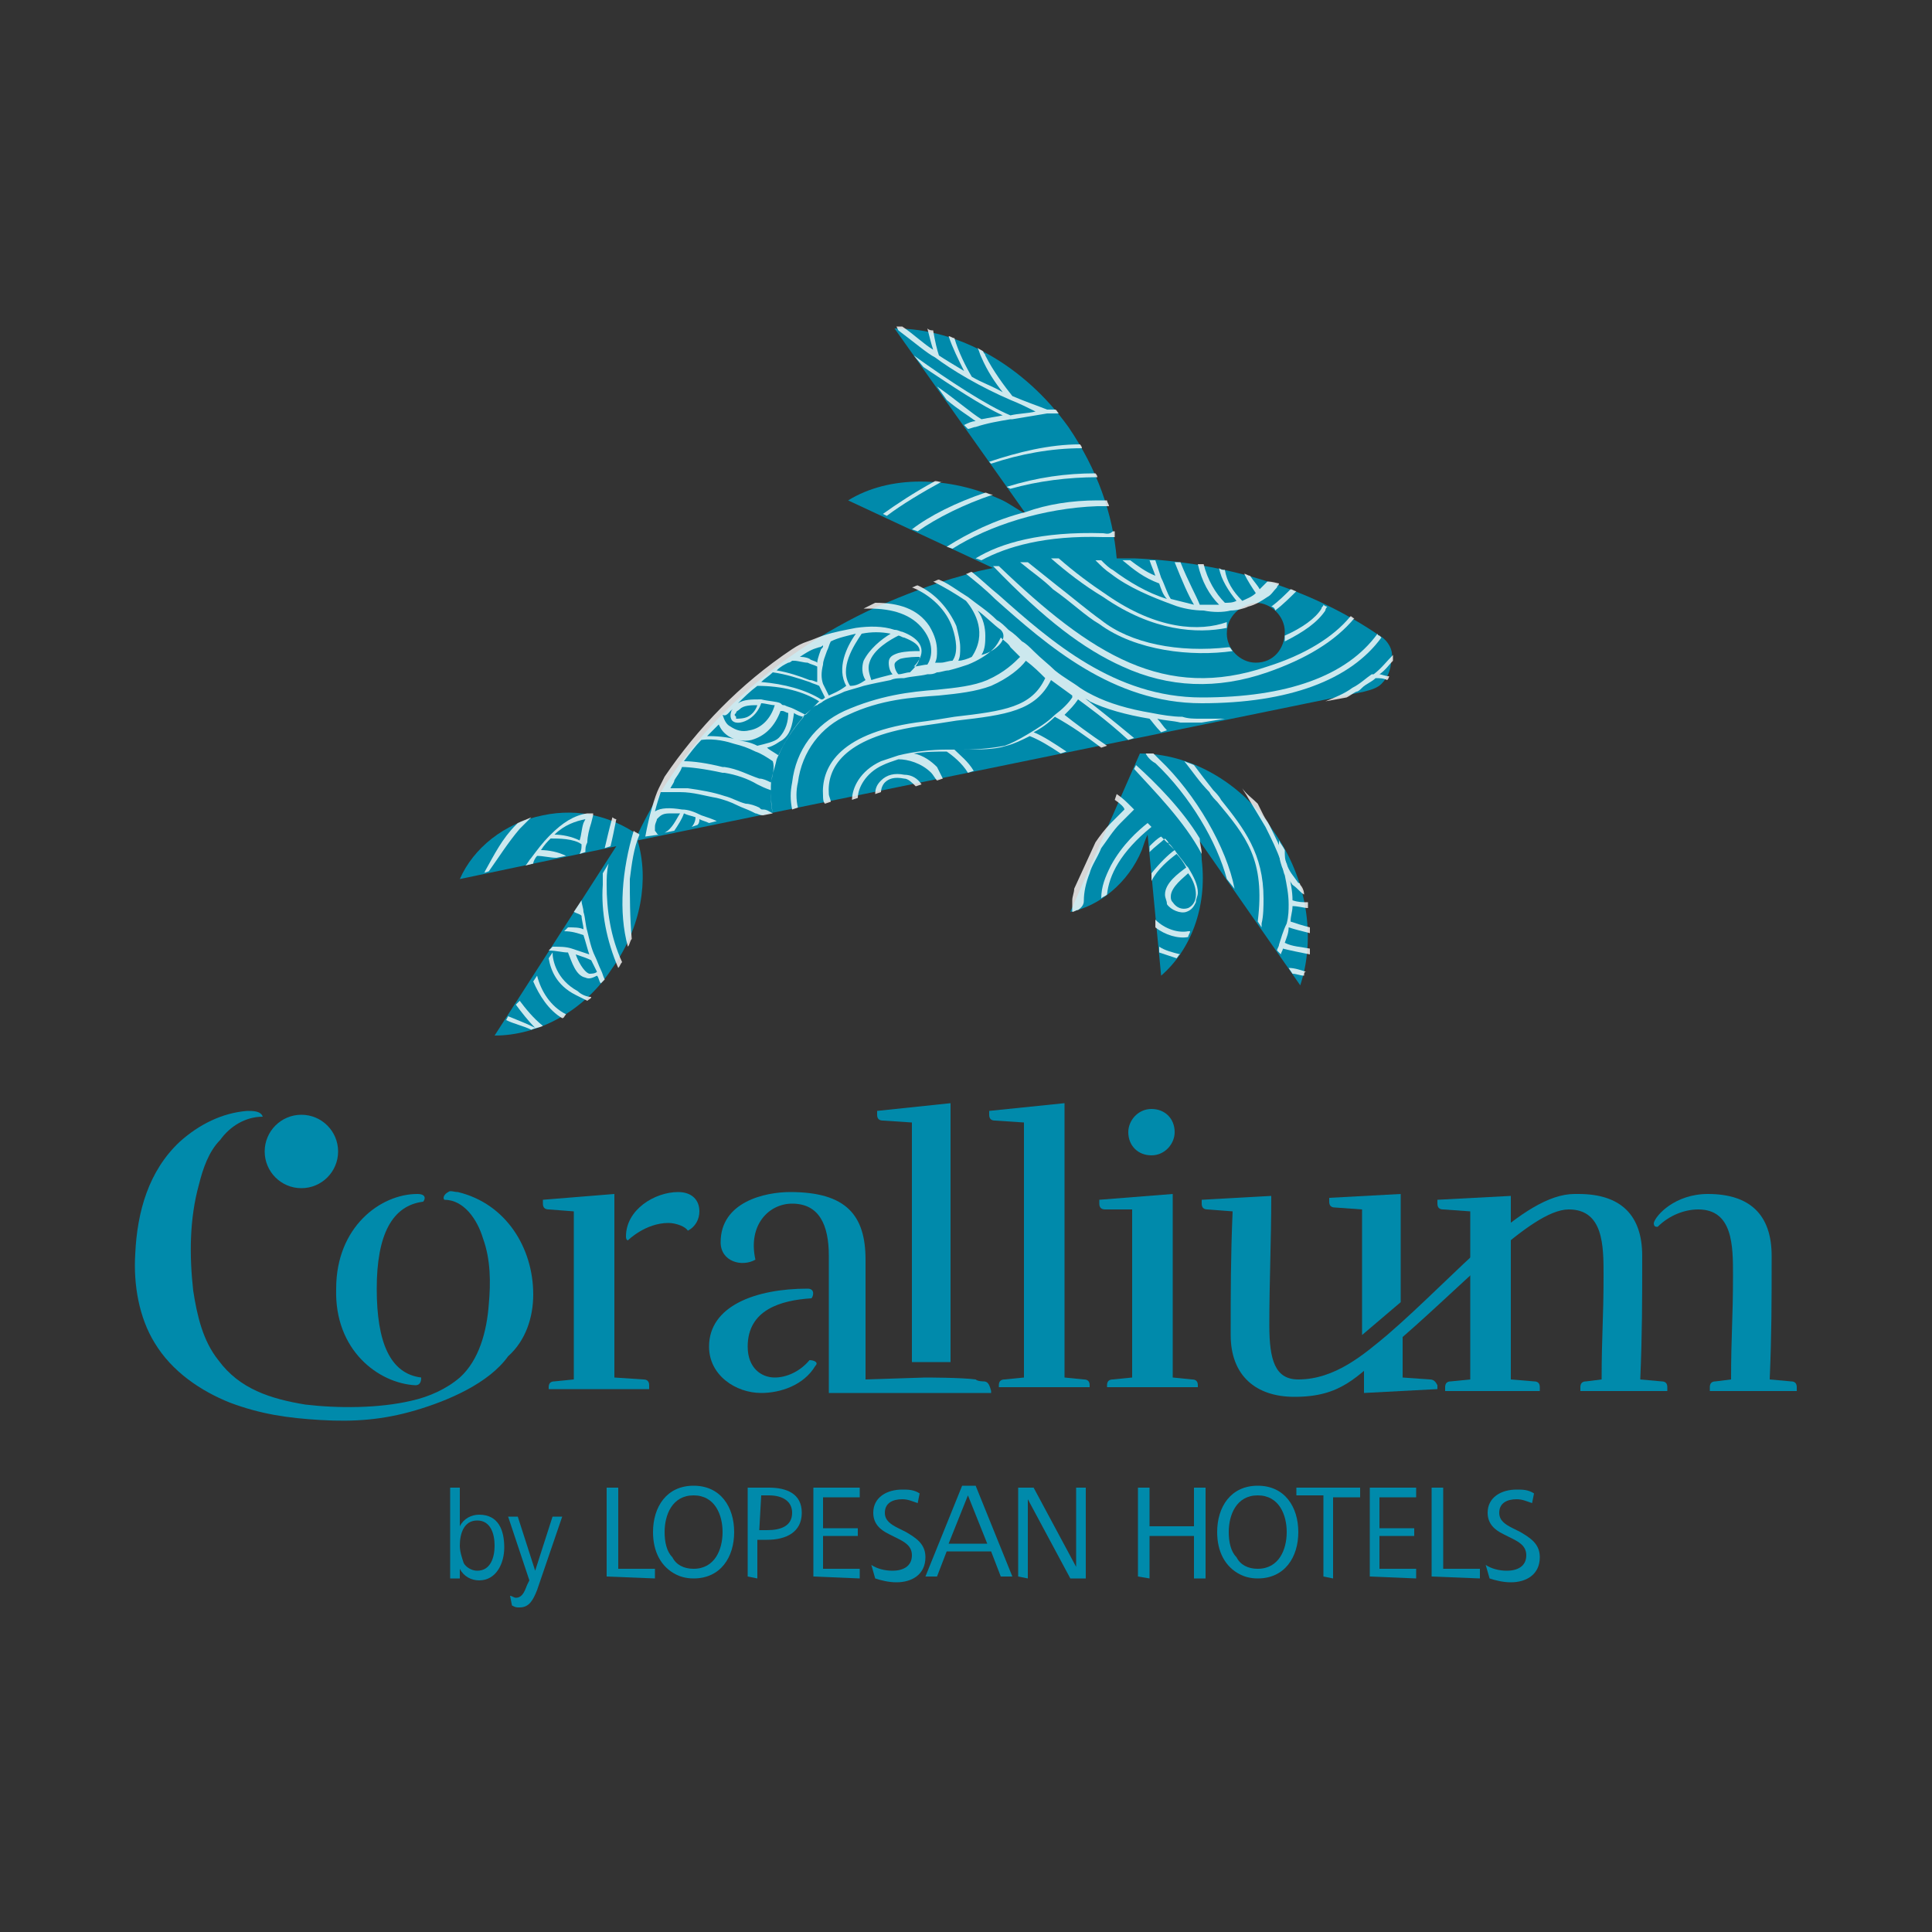 <?xml version="1.0" encoding="utf-8"?>
<!-- Generator: Adobe Illustrator 19.0.0, SVG Export Plug-In . SVG Version: 6.00 Build 0)  -->
<svg version="1.1" id="Capa_1" xmlns="http://www.w3.org/2000/svg" xmlns:xlink="http://www.w3.org/1999/xlink" x="0px" y="0px"
	 width="100px" height="100px" viewBox="-489 497 100 100" style="enable-background:new -489 497 100 100;" xml:space="preserve">
<rect x="-489" y="497" width="100" height="100" fill="#333333" stroke="none"/>
<style type="text/css">
	.st0{fill:#008AAB;}
	.st1{opacity:0.8;}
	.st2{fill:none;}
	.st3{fill:#FFFFFF;}
</style>
<g>
	<g>
		<g>
			<g>
				<path class="st0" d="M-417.6,529.9c-3.5-2.4-7.9-3.8-12.7-4h-0.9c-0.2-2.3-1-4.6-2.5-6.8c-2.3-3.2-5.7-5.1-9-5.1l6.8,9.6
					c-0.4-0.2-0.8-0.5-1.2-0.7c-2.8-1.3-5.9-1.3-8,0l7.5,3.5c-0.5,0.1-1,0.2-1.6,0.4c-1.5,0.4-3,1-4.4,1.6
					c-5.7,2.6-10.1,6.9-12.4,11.8c-1.3-0.9-3-1.4-4.9-1c-2,0.4-3.6,1.7-4.3,3.3l8.1-1.7l-6.3,9.8c2.2,0,4.6-1.2,6.1-3.5
					c1.5-2.1,1.9-4.6,1.3-6.6l37.6-7.7c0.4-0.1,0.7-0.2,0.9-0.4c0.3-0.3,0.5-0.7,0.5-1.2C-416.8,530.7-417.2,530.1-417.6,529.9z
					 M-424,531.3c-0.8,0-1.5-0.7-1.5-1.5c0-0.9,0.7-1.5,1.5-1.6c0.8,0,1.5,0.7,1.5,1.5C-422.5,530.6-423.1,531.3-424,531.3z
					 M-430,536l-3.6,8.2c1.5-0.3,3-1.5,3.7-3.2c0.1-0.3,0.2-0.6,0.3-0.8l0.7,7.3c1.5-1.3,2.4-3.5,2.1-6c0-0.4-0.1-0.7-0.2-1.1
					l5.3,7.6c0.8-2.4,0.4-5.5-1.4-8C-424.8,537.4-427.5,536-430,536z"/>
			</g>
		</g>
		<g class="st1">
			<path class="st2" d="M-448.5,535.3c-0.2,0.1-0.4,0.3-0.8,0.4c0.1,0.1,0.4,0.2,0.6,0.4c0.3-0.7,0.7-1.3,1.2-1.9
				c-0.1-0.1-0.3-0.2-0.5-0.2C-448,534.6-448.2,535-448.5,535.3z"/>
			<path class="st2" d="M-450.8,535.5c-0.3-0.1-1-0.2-1.7-0.2c-0.3,0.4-0.6,0.8-0.9,1.1c0.5,0,1.1,0.1,2,0.3h0.1
				c0.6,0.1,1.2,0.4,1.8,0.6l0,0c0.2,0.1,0.4,0.2,0.6,0.2c0.1-0.4,0.2-0.8,0.3-1.2c-0.3-0.2-0.6-0.3-0.9-0.5
				C-450.1,535.7-450.5,535.6-450.8,535.5z"/>
			<path class="st2" d="M-450.4,534.1c0.2-0.1,0.4-0.4,0.5-0.6c-0.3,0-0.7,0-0.9,0.2c-0.1,0.1-0.1,0.1-0.2,0.2c0,0.1,0,0.1,0,0.1
				v0.1C-450.8,534.2-450.5,534.2-450.4,534.1z"/>
			<path class="st2" d="M-458.9,540.5c0-0.3,0.1-0.6,0.2-0.9l0.1-0.2c-0.6,0.1-1.1,0.4-1.6,0.8l0,0
				C-459.8,540.2-459.3,540.2-458.9,540.5z"/>
			<path class="st2" d="M-428.4,543.4c0,0.1,0,0.2,0.1,0.3c0.2,0.2,0.5,0.3,0.8,0.3c0.3-0.1,0.4-0.3,0.4-0.7c0-0.3-0.1-0.7-0.4-1.1
				C-427.7,542.4-428.4,542.9-428.4,543.4z"/>
			<path class="st2" d="M-449.1,537.8c-0.2-0.1-0.4-0.2-0.7-0.3c-0.5-0.2-1.1-0.4-1.7-0.6h-0.1c-0.9-0.2-1.6-0.3-2.1-0.3
				c-0.2,0.2-0.3,0.5-0.4,0.7c-0.1,0.1-0.2,0.3-0.2,0.4h0.1c0.2,0,0.5,0,0.7,0h0.1c0.7,0,1.4,0.2,1.9,0.4c0.4,0.1,0.8,0.3,1.1,0.4
				c0.2,0.1,0.5,0.2,0.7,0.2c0.1,0,0.1,0,0.2,0.1l0,0c0.2,0.1,0.3,0.1,0.4,0.2C-449.1,538.6-449.1,538.2-449.1,537.8z"/>
			<path class="st2" d="M-450.8,535.3c0.4,0.1,0.6,0.1,1,0.3c0.4-0.1,0.9-0.3,1.1-0.4c0.4-0.4,0.5-0.9,0.5-1.3
				c-0.1-0.1-0.2-0.1-0.3-0.1h-0.1c-0.2,0.8-0.8,1.3-1.5,1.5c-0.4,0.1-0.9,0-1.2-0.2c-0.2-0.1-0.4-0.3-0.5-0.6
				c-0.2,0.2-0.4,0.4-0.5,0.6c0,0,0,0,0.1,0C-451.6,535.1-451,535.2-450.8,535.3z"/>
			<path class="st2" d="M-446.7,532.3c0-0.2,0-0.5,0-0.8c-0.1-0.1-0.3-0.1-0.5-0.2c-0.2-0.1-0.5-0.1-0.7-0.1l0,0h-0.1
				c-0.1,0-0.2,0.1-0.2,0.1c-0.2,0.1-0.3,0.2-0.5,0.3c0.6,0.1,1.2,0.3,1.7,0.5C-446.9,532.2-446.8,532.2-446.7,532.3z"/>
			<path class="st2" d="M-451.2,534.8c0.3,0.2,0.7,0.2,1,0.2c0.6-0.1,1.1-0.7,1.3-1.3c-0.2-0.1-0.5-0.1-0.7-0.1
				c-0.1,0.3-0.4,0.6-0.6,0.8c-0.2,0.2-0.6,0.2-0.9,0.1c-0.1-0.1-0.2-0.2-0.1-0.5v-0.1c-0.2,0.2-0.3,0.3-0.5,0.5
				C-451.5,534.5-451.4,534.7-451.2,534.8z"/>
			<path class="st2" d="M-446.6,531.2c0-0.1,0.2-0.7,0.2-0.7c0-0.1,0-0.1,0.1-0.2c-0.1,0-0.2,0.1-0.2,0.1c-0.3,0.1-0.4,0.2-1,0.5
				c0.2,0,0.4,0.1,0.5,0.1C-446.9,531.1-446.8,531.2-446.6,531.2z"/>
			<path class="st2" d="M-447.2,532.4c-0.6-0.2-1.2-0.5-1.9-0.5c-0.2,0.1-0.4,0.3-0.6,0.5c1.3,0.1,2.3,0.4,3.1,0.9
				c0,0,0.1,0,0.1-0.1c-0.1-0.2-0.2-0.4-0.3-0.6C-446.8,532.5-447,532.4-447.2,532.4z"/>
			<path class="st2" d="M-450.8,533.4c0.3-0.2,0.7-0.2,1.2-0.2c0.4,0,0.8,0.1,1,0.2c0.1,0,0.2,0.1,0.2,0.1c0.2,0.1,0.3,0.1,0.5,0.2
				s0.4,0.2,0.6,0.3c0.1-0.2,0.3-0.3,0.4-0.4s0.1-0.1,0.2-0.2c-0.8-0.5-1.9-0.8-3.2-0.8C-450.2,532.8-450.5,533.1-450.8,533.4z"/>
			<path class="st2" d="M-438.3,528.6c0.2,0.4,0.4,0.9,0.4,1.3c0,0.3-0.1,0.7-0.2,1c0.3-0.2,0.6-0.3,0.9-0.5
				c0.3-0.3,0.3-0.7,0.2-0.8C-437.4,529.4-438,528.9-438.3,528.6z"/>
			<path class="st2" d="M-442.4,530.9c0.4-0.1,0.8-0.1,1.1-0.1c-0.1-0.3-0.3-0.5-0.8-0.7c-0.1,0-0.2-0.1-0.3-0.1
				c-0.4,0.2-1.3,0.7-1.5,1.4c-0.1,0.3-0.1,0.6,0.1,0.9c0.3-0.1,0.7-0.2,1.1-0.3c-0.1-0.2-0.2-0.4-0.1-0.6
				C-442.9,531.1-442.7,531-442.4,530.9z"/>
			<path class="st2" d="M-458.5,547.4c0.1,0,0.2,0,0.4-0.1c-0.1-0.2-0.2-0.4-0.2-0.6c-0.2-0.1-0.5-0.2-0.8-0.3
				C-459,546.8-458.8,547.3-458.5,547.4z"/>
			<path class="st2" d="M-442.4,531.2c-0.2,0-0.3,0.1-0.3,0.3l0,0c0,0.1,0,0.3,0.2,0.5c0.2,0,0.4-0.1,0.6-0.1
				c0.2-0.2,0.5-0.5,0.5-0.7C-441.6,531-442,531.1-442.4,531.2z"/>
			<path class="st2" d="M-444.2,531.3c0.2-0.6,0.8-1.1,1.4-1.4c-0.5-0.1-1-0.1-1.5,0c-0.4,0.5-1.2,1.8-0.6,2.7
				c0.3-0.1,0.5-0.2,0.8-0.3C-444.3,531.9-444.4,531.6-444.2,531.3z"/>
			<path class="st2" d="M-444.7,529.9c-0.4,0.1-0.9,0.2-1.3,0.4c-0.1,0.2-0.1,0.4-0.2,0.5c-0.1,0.2-0.1,0.5-0.2,0.7
				c-0.1,0.4-0.1,0.7,0,1l0,0c0.1,0.2,0.1,0.4,0.3,0.6c0.3-0.1,0.6-0.3,0.9-0.4C-445.8,531.7-445.2,530.6-444.7,529.9z"/>
			<path class="st3" d="M-461.2,541.3c0.3,0,0.7,0.1,1,0.1l0.5-0.1c-0.4-0.2-0.9-0.3-1.3-0.3c0.2-0.3,0.3-0.4,0.5-0.6
				c0.4,0,1.2,0,1.6,0.3c0,0.2,0,0.3-0.1,0.5l0.3-0.1c0-0.2,0-0.3,0.1-0.5c0-0.3,0.1-0.7,0.2-1l0.1-0.4v-0.1c-0.1,0-0.2,0-0.3,0
				c-0.7,0.1-1.3,0.5-1.9,1.1l0,0l-0.1,0.1c-0.3,0.3-0.6,0.7-0.9,1.1c-0.1,0.1-0.2,0.3-0.3,0.4l0.4-0.1
				C-461.4,541.6-461.3,541.4-461.2,541.3z M-458.7,539.4l-0.1,0.2c-0.1,0.3-0.1,0.6-0.2,0.9c-0.4-0.2-0.9-0.3-1.3-0.3l0,0
				C-459.8,539.7-459.2,539.5-458.7,539.4z"/>
			<path class="st3" d="M-426.8,533.4c4.5,0,7.7-1.2,9.3-3.4l-0.1-0.1c0,0-0.1,0-0.1-0.1c-1.6,2.2-4.7,3.3-9.1,3.3
				c-4.5,0-7.8-2.9-10.5-5.3c-0.5-0.4-0.9-0.8-1.4-1.2c-0.1,0-0.2,0.1-0.3,0.1c0.5,0.4,1,0.8,1.5,1.3
				C-434.8,530.4-431.4,533.4-426.8,533.4z"/>
			<path class="st3" d="M-462.1,539.9c0.2-0.2,0.4-0.4,0.6-0.6c-0.2,0.1-0.5,0.2-0.7,0.3l-0.1,0.1c-0.7,0.7-1.1,1.5-1.6,2.4
				c0,0,0,0.1-0.1,0.1l0.3-0.1C-463.2,541.4-462.7,540.6-462.1,539.9z"/>
			<path class="st3" d="M-458.9,544.4c0,0.2,0.1,0.5,0.1,0.7c-0.2-0.1-0.5-0.1-0.8-0.1l-0.2,0.2c0.4,0,0.7,0.1,1,0.2
				c0.1,0.3,0.2,0.7,0.3,1c-0.3-0.1-0.6-0.2-0.9-0.3s-0.6-0.1-1-0.1l-0.2,0.2c0.4,0,0.7,0.1,1,0.1c0.2,0.5,0.4,1.2,0.9,1.3
				c0.2,0.1,0.4,0,0.6-0.1c0.1,0.1,0.1,0.3,0.2,0.4c0.1-0.1,0.1-0.1,0.2-0.2c-0.1-0.2-0.1-0.3-0.2-0.5c-0.1-0.2-0.2-0.5-0.3-0.7
				c-0.2-0.4-0.3-0.9-0.4-1.3c-0.1-0.3-0.1-0.7-0.2-1c0-0.2-0.1-0.4-0.1-0.6l-0.4,0.6C-459.1,544.3-459,544.3-458.9,544.4z
				 M-458.1,547.3c-0.1,0.1-0.3,0.1-0.4,0.1c-0.3-0.1-0.6-0.7-0.7-1c0.3,0.1,0.6,0.2,0.8,0.3C-458.3,546.9-458.2,547.1-458.1,547.3z
				"/>
			<path class="st3" d="M-432.1,529.3c1.9,1.4,4.8,1.7,6.9,1.4c-0.1-0.1-0.1-0.2-0.2-0.2c-2.6,0.3-5.1-0.2-6.6-1.4
				c-0.7-0.5-1.4-1.1-2.3-1.8l0,0c-0.5-0.4-1-0.8-1.5-1.2c-0.1,0-0.2,0-0.4,0c0.6,0.5,1.2,0.9,1.7,1.4
				C-433.5,528.2-432.8,528.9-432.1,529.3z"/>
			<path class="st3" d="M-462.1,548.8l-0.2,0.2c0.3,0.4,0.6,0.8,1,1.2c-0.4-0.2-0.9-0.4-1.4-0.6l-0.1,0.2c0.4,0.2,0.9,0.3,1.3,0.5
				c0.2-0.1,0.4-0.1,0.6-0.2C-461.4,549.7-461.8,549.2-462.1,548.8z"/>
			<path class="st3" d="M-419.3,533.1c0.2-0.1,0.3-0.2,0.5-0.3c0.1,0,0.2-0.1,0.3-0.2c0.2-0.2,0.5-0.3,0.7-0.5c0.2,0,0.4,0,0.6,0.1
				c0.1-0.1,0.1-0.2,0.1-0.2c-0.2,0-0.4-0.1-0.5-0.1c0.3-0.2,0.5-0.5,0.7-0.7c0-0.1,0-0.2,0-0.3l0,0c-0.3,0.3-0.6,0.7-1,1l0,0h-0.1
				c-0.3,0.2-0.6,0.5-1,0.7c-0.4,0.3-0.9,0.5-1.4,0.7L-419.3,533.1z"/>
			<path class="st3" d="M-432.9,543.6c0-0.4,0.1-0.9,0.3-1.4c0.1-0.4,0.4-0.8,0.6-1.3c0.3-0.4,0.6-0.9,1-1.3
				c0.3-0.3,0.5-0.5,0.7-0.7c0.2,0.2,0.5,0.5,0.7,0.7c-0.5,0.4-1.3,1.1-1.9,2.2c-0.3,0.6-0.5,1.1-0.5,1.7c0.1-0.1,0.2-0.1,0.3-0.2
				c0.1-1,0.7-2.2,2.3-3.5c0.2,0.2,0.3,0.3,0.5,0.5c-0.2,0.1-0.4,0.3-0.6,0.5v0.3c0.3-0.3,0.6-0.5,0.8-0.7c0.1,0.1,0.2,0.2,0.2,0.3
				c0.1,0.1,0.2,0.2,0.3,0.3c-0.3,0.2-0.8,0.7-1.2,1.2v0.4c0.3-0.6,0.9-1.1,1.3-1.4c0.2,0.2,0.4,0.5,0.5,0.7
				c-0.4,0.3-1.1,0.8-1.1,1.4c0,0.2,0.1,0.3,0.1,0.5c0.2,0.3,0.7,0.5,1,0.4s0.4-0.3,0.5-0.5c0-0.2,0.1-0.3,0.1-0.5
				c0-0.4-0.2-0.8-0.5-1.3l-0.1-0.1l0,0c-0.2-0.3-0.4-0.5-0.6-0.8c-0.1-0.1-0.2-0.3-0.4-0.4c-0.1-0.1-0.2-0.2-0.3-0.3
				c-0.2-0.2-0.5-0.5-0.7-0.7c-0.3-0.3-0.6-0.6-0.9-0.9c-0.2-0.2-0.4-0.4-0.7-0.6l0,0l0,0l-0.1,0.3c0.3,0.2,0.5,0.4,0.5,0.5
				c-0.1,0.1-0.2,0.2-0.3,0.3c-0.2,0.2-0.2,0.2-0.4,0.4c-0.3,0.3-0.6,0.7-0.8,1l-1.1,2.4c0,0.2-0.1,0.4-0.1,0.6c0,0.2,0,0.4,0,0.6
				c0.1,0,0.2-0.1,0.3-0.1C-432.9,543.9-432.9,543.7-432.9,543.6z M-427.1,543.3c0,0.4-0.2,0.6-0.4,0.7c-0.3,0.1-0.6,0-0.8-0.3
				c-0.1-0.1-0.1-0.2-0.1-0.3c0-0.5,0.7-1,0.9-1.2C-427.2,542.6-427.1,543-427.1,543.3z"/>
			<path class="st3" d="M-457.6,542.8c0-0.3,0-0.7,0.1-1.1l-0.3,0.5c0,0.2,0,0.4,0,0.6c-0.1,1.4,0.2,2.9,0.8,4.3
				c0.1-0.1,0.1-0.2,0.2-0.3C-457.4,545.5-457.6,544.1-457.6,542.8z"/>
			<path class="st3" d="M-420.4,528.6c0-0.1,0.1-0.2,0.1-0.2c-0.1,0-0.2-0.1-0.2-0.1c0,0.1-0.1,0.1-0.1,0.2c-0.3,0.5-1,1-1.9,1.4
				c0,0.1,0,0.2,0,0.3C-421.5,529.7-420.8,529.2-420.4,528.6z"/>
			<path class="st3" d="M-422.8,545.9c0,0.1-0.1,0.2-0.1,0.3l0.2,0.2c0-0.1,0.1-0.2,0.1-0.3c0.4,0.1,0.9,0.2,1.4,0.3
				c0-0.1,0-0.2,0-0.3c-0.5-0.1-0.9-0.1-1.3-0.3c0.1-0.3,0.2-0.5,0.2-0.8c0.3,0.1,0.7,0.2,1.1,0.3c0-0.1,0-0.2,0-0.3
				c-0.4-0.1-0.7-0.2-1-0.3c0-0.3,0.1-0.5,0.1-0.8c0.3,0,0.6,0.1,0.8,0.1c0-0.1,0-0.2,0-0.3c-0.3,0-0.5,0-0.8-0.1
				c0-0.5-0.1-0.9-0.2-1.4c-0.1-0.2-0.1-0.5-0.2-0.7c-0.2-0.6-0.5-1.2-0.8-1.8c-0.1-0.2-0.2-0.3-0.3-0.5c-0.1-0.2-0.2-0.4-0.3-0.6
				c-0.3-0.3-0.6-0.5-0.8-0.8c0.1,0.2,0.2,0.3,0.3,0.5c0.3,0.5,0.6,1,0.9,1.5c0.3,0.6,0.6,1.2,0.8,1.8c0.1,0.2,0.1,0.5,0.2,0.7
				c0.1,0.5,0.2,1,0.2,1.5c0,0.3,0,0.6-0.1,1C-422.6,545.2-422.7,545.6-422.8,545.9z"/>
			<path class="st3" d="M-421.9,527.6c-0.1,0-0.2-0.1-0.3-0.1c-0.3,0.3-0.6,0.6-1,0.9c0.1,0,0.2,0.1,0.2,0.2
				C-422.6,528.3-422.2,527.9-421.9,527.6z"/>
			<path class="st3" d="M-459.1,548.3L-459.1,548.3c-1.1-0.6-1.3-1.6-1.3-2l-0.2,0.3c0.1,0.6,0.4,1.4,1.4,1.9
				c0.2,0.1,0.4,0.2,0.6,0.3c0.1-0.1,0.2-0.1,0.2-0.2C-458.6,548.6-458.9,548.5-459.1,548.3z"/>
			<path class="st3" d="M-442.2,537.1c-0.5-0.1-0.9,0-1.2,0.3c-0.2,0.2-0.3,0.4-0.3,0.7l0.3-0.1c0-0.2,0.1-0.4,0.2-0.5
				c0.2-0.2,0.5-0.3,1-0.2c0.2,0,0.4,0.2,0.6,0.4l0.3-0.1C-441.5,537.3-441.8,537.1-442.2,537.1z"/>
			<path class="st3" d="M-456.4,542.5c0.1-0.8,0.2-1.6,0.5-2.3l0,0c-0.1-0.1-0.2-0.1-0.3-0.2c-0.6,2-0.8,4.2-0.3,6
				c0.1-0.1,0.1-0.3,0.2-0.4C-456.4,544.5-456.4,543.4-456.4,542.5z"/>
			<path class="st3" d="M-459.7,549.5L-459.7,549.5c-0.8-0.4-1.3-1.2-1.5-2l-0.2,0.3c0.3,0.7,0.8,1.5,1.5,1.9
				C-459.8,549.7-459.8,549.6-459.7,549.5C-459.7,549.6-459.7,549.6-459.7,549.5z"/>
			<path class="st3" d="M-457.7,540.9l0.3-0.1c0.1-0.4,0.2-0.9,0.3-1.4c-0.1,0-0.2-0.1-0.2-0.1C-457.5,540-457.6,540.5-457.7,540.9z
				"/>
			<path class="st3" d="M-430.9,531.5c2.4,1.1,4.9,1.2,7.5,0.3c2-0.7,3.5-1.6,4.5-2.8c-0.1,0-0.1-0.1-0.2-0.1
				c-0.9,1.1-2.4,2-4.3,2.6c-5.3,1.8-9.1-0.6-13.9-5.2c-0.1,0-0.2,0-0.2,0h-0.1l0,0C-434.9,529.1-432.9,530.6-430.9,531.5z"/>
			<path class="st3" d="M-421.5,543.3c0-0.2-0.1-0.4-0.2-0.5c0,0,0-0.1-0.1-0.1c-0.2-0.3-0.5-0.6-0.6-1c-0.1-0.2-0.1-0.4-0.1-0.7
				c-0.1-0.2-0.2-0.3-0.3-0.5c0,0.1,0,0.1,0,0.2c0,0.3,0,0.7,0.1,1c0.1,0.4,0.4,0.8,0.6,1.1C-421.8,543-421.7,543.2-421.5,543.3z"/>
			<path class="st3" d="M-422.3,547.1l0.2,0.3c0.2,0,0.4,0.1,0.6,0.1c0-0.1,0-0.2,0.1-0.2C-421.7,547.2-422,547.1-422.3,547.1z"/>
			<path class="st3" d="M-431.7,527.8c-0.9-0.6-1.7-1.2-2.5-1.9c-0.1,0-0.2,0-0.4,0c0.8,0.7,1.7,1.4,2.7,2c2.6,1.8,4.9,1.9,6.4,1.6
				c0-0.1,0-0.2,0-0.3C-426.9,529.7-429.1,529.6-431.7,527.8z"/>
			<path class="st3" d="M-423.6,543.5c0-2.3-1-3.6-2.2-5.1c-0.1-0.2-0.3-0.4-0.4-0.5c-0.4-0.5-0.7-0.9-1-1.3
				c-0.2-0.1-0.3-0.1-0.5-0.2c0.4,0.5,0.8,1.1,1.3,1.6c0.1,0.2,0.3,0.4,0.4,0.5l0,0c1.5,1.8,2.5,3,2.1,6.2l0.2,0.3
				c0-0.1,0-0.2,0-0.2C-423.6,544.4-423.6,543.9-423.6,543.5z"/>
			<path class="st3" d="M-429.2,544.6v0.4c0.5,0.4,1.2,0.6,1.7,0.5c0-0.1,0.1-0.2,0.1-0.3h-0.1C-428,545.3-428.7,545.1-429.2,544.6z
				"/>
			<path class="st3" d="M-423.4,527.1C-423.4,527.1-423.4,527.2-423.4,527.1c-0.2,0.2-0.3,0.3-0.4,0.4c-0.1-0.2-0.3-0.4-0.5-0.7
				c-0.1,0-0.2-0.1-0.3-0.1c0.2,0.4,0.4,0.7,0.6,1c-0.2,0.2-0.5,0.3-0.7,0.4c-0.5-0.5-0.8-1-0.9-1.6c-0.1,0-0.2,0-0.3-0.1
				c0.1,0.6,0.5,1.2,0.9,1.7c-0.2,0.1-0.4,0.1-0.6,0.1c-0.5-0.5-0.9-1.2-1.1-2c-0.1,0-0.2,0-0.3,0c0.2,0.9,0.6,1.6,1.1,2.1
				c-0.3,0-0.7,0-1,0c-0.2-0.5-0.6-1.2-1-2.2c-0.1,0-0.2,0-0.3,0c0.4,1,0.7,1.7,1,2.2c-0.4-0.1-0.8-0.2-1.2-0.3
				c-0.2-0.3-0.3-0.7-0.5-1.1c-0.1-0.3-0.2-0.6-0.3-0.9c-0.1,0-0.2,0-0.3,0c0.1,0.3,0.2,0.5,0.3,0.8c-0.5-0.2-0.9-0.5-1.3-0.8h-0.4
				c0.6,0.5,1.1,0.9,1.9,1.2c0.1,0.3,0.2,0.6,0.4,0.8c-1-0.3-2-0.9-2.8-1.5c-0.2-0.1-0.4-0.3-0.6-0.5c-0.1,0-0.2,0-0.3,0
				c0.3,0.3,0.5,0.5,0.8,0.7c0.9,0.7,2.1,1.2,3.2,1.6c0.5,0.2,1.1,0.3,1.6,0.3c0.5,0.1,1,0.1,1.4,0c0.3,0,0.7-0.1,0.9-0.2
				c0.4-0.1,0.7-0.3,1-0.5c0.2-0.1,0.3-0.3,0.5-0.5c0-0.1,0.1-0.1,0.1-0.2C-423.2,527.1-423.3,527.1-423.4,527.1z"/>
			<path class="st3" d="M-429.2,536.5c1.8,1.7,3.2,4.1,3.7,6l0.4,0.5c-0.4-2.1-2-4.9-3.9-6.7c-0.1-0.1-0.2-0.2-0.3-0.3
				c-0.1,0-0.3,0-0.4,0C-429.6,536.2-429.4,536.4-429.2,536.5z"/>
			<path class="st3" d="M-432,535.7l0.3-0.1c-0.9-0.6-1.7-1.2-2.2-1.6c0.3-0.3,0.5-0.5,0.7-0.8c0.4,0.3,1.4,1,2.6,2.1l0.3-0.1
				c-1.2-1-2.1-1.7-2.6-2.1c0.1,0.1,0.2,0.1,0.3,0.2c0.8,0.4,1.9,0.7,3.1,0.9c0.1,0.1,0.3,0.4,0.6,0.7l0.3-0.1
				c-0.2-0.2-0.3-0.4-0.5-0.6c0.4,0.1,0.8,0.1,1.2,0.2c0.2,0,0.2,0,0.4,0c0.1,0,0.4,0,0.7,0l1.2-0.2c-0.4,0-0.9,0-1.3,0
				c-0.3,0-0.6,0-0.9-0.1c-0.5,0-1.1-0.1-1.6-0.2c-1.2-0.2-2.2-0.5-3-0.9c-0.2-0.1-0.4-0.2-0.7-0.4c-0.4-0.3-0.8-0.5-1.3-0.9
				c-0.3-0.3-0.7-0.6-1.1-1c-0.2-0.2-0.4-0.4-0.6-0.5l0,0c-0.2-0.2-0.4-0.4-0.7-0.6c-0.2-0.2-0.4-0.4-0.6-0.5
				c-0.5-0.5-1-0.8-1.5-1.2c-0.5-0.3-1-0.7-1.5-0.9c-0.1,0-0.2,0.1-0.3,0.1c0.6,0.3,1.1,0.6,1.7,1c0.5,0.6,1.1,1.7,0.3,2.9
				c-0.2,0.1-0.5,0.2-0.7,0.2c0.1-0.2,0.1-0.4,0.1-0.7c0-0.3-0.1-0.7-0.2-1.1c-0.4-0.9-1.1-1.7-2-2.1c-0.1,0-0.2,0.1-0.3,0.1
				c1,0.4,1.8,1.2,2.1,2.1c0.2,0.6,0.3,1.3,0,1.7c-0.2,0-0.4,0.1-0.6,0.1c-0.1,0-0.2,0-0.3,0c0.1-0.2,0.1-0.4,0.1-0.6
				c0-0.4-0.1-0.8-0.4-1.3c-0.6-0.9-1.6-1.2-2.8-1.2c-0.2,0.1-0.4,0.2-0.6,0.3c0.1,0,0.2,0,0.3,0c1.2,0,2.2,0.3,2.8,1.1
				c0.6,0.8,0.4,1.5,0.2,1.8c-0.2,0-0.5,0.1-0.7,0.1c0.2-0.2,0.4-0.5,0.4-0.8l0,0c0-0.3-0.2-0.7-1-1c-0.1,0-0.2-0.1-0.4-0.1
				c-0.6-0.2-1.3-0.2-2-0.1c-0.5,0.1-1.1,0.2-1.7,0.4c-0.3,0.1-0.5,0.2-0.8,0.3s-0.5,0.2-0.8,0.4c-2.7,1.8-4.9,4.1-6.6,6.6
				c-0.1,0.2-0.2,0.4-0.3,0.6c-0.2,0.4-0.5,1.4-0.7,2.5l0.7-0.1c-0.1,0-0.1-0.1-0.2-0.2c0,0,0-0.1,0-0.2c0-0.2,0.1-0.3,0.1-0.4
				l0.1-0.1c0.2-0.2,0.4-0.2,0.7-0.2c0.1,0,0.2,0,0.4,0c-0.2,0.3-0.4,0.8-0.8,1l0.5-0.1c0.2-0.3,0.4-0.6,0.5-0.9
				c0.2,0.1,0.3,0.1,0.6,0.2c0,0.2-0.1,0.4-0.2,0.5l0.3-0.1c0.1-0.1,0.1-0.2,0.1-0.3c0.2,0.1,0.3,0.1,0.5,0.2l0.4-0.1
				c-0.2-0.1-0.5-0.2-0.8-0.3c-0.4-0.2-0.7-0.3-1-0.3c-0.6-0.1-1.1-0.1-1.4,0.1c0.1-0.4,0.2-0.7,0.3-1c0.1,0,0.1,0,0.2,0
				c0.3,0,0.5,0,0.8,0c0.7,0,1.3,0.2,1.9,0.3c0.4,0.1,0.7,0.2,1.1,0.4c0.2,0.1,0.5,0.2,0.7,0.3l0.2,0.1c0.1,0,0.2,0.1,0.4,0.1
				l0.5-0.1c-0.1-0.5-0.1-0.9-0.1-1.4s0.2-0.9,0.3-1.4c0.3-0.7,0.7-1.4,1.3-2.1c0.1-0.2,0.3-0.3,0.5-0.5c0.1-0.1,0.2-0.2,0.3-0.2
				c0.1-0.1,0.2-0.1,0.3-0.2c0.3-0.2,0.7-0.3,1.1-0.5c0.3-0.1,0.7-0.2,1-0.3c0.4-0.1,0.9-0.2,1.4-0.3c0.2-0.1,0.5-0.1,0.7-0.1
				c0.4-0.1,0.8-0.1,1.2-0.2c0.2,0,0.3,0,0.5-0.1c0.2,0,0.4-0.1,0.6-0.1l0,0c0.4-0.1,0.7-0.2,1-0.3c0.5-0.2,1-0.5,1.3-0.8
				c0.2-0.2,0.3-0.4,0.4-0.6c0.2,0.2,0.4,0.3,0.5,0.5c0.2,0.2,0.3,0.3,0.5,0.5c-0.3,0.3-0.8,0.8-1.7,1.2c-0.7,0.3-1.6,0.4-2.6,0.5
				c-1.4,0.1-3,0.3-4.8,1.1c-1.5,0.7-2.5,2-2.7,3.7c-0.1,0.5-0.1,0.9,0,1.4l0.3-0.1c-0.1-0.4-0.1-0.9,0-1.3c0.2-1.6,1.2-2.9,2.6-3.5
				c1.7-0.8,3.3-0.9,4.7-1c1-0.1,1.9-0.2,2.7-0.5c0.9-0.4,1.5-0.9,1.8-1.3c0.4,0.3,0.7,0.6,1,0.9c-0.7,1.5-2.1,1.7-4.7,2
				c-0.6,0.1-1.2,0.2-2,0.3c-4.1,0.6-4.9,2.4-4.8,3.8c0,0.1,0,0.3,0.1,0.4l0.3-0.1c0-0.1-0.1-0.3-0.1-0.4c-0.1-1.3,0.7-2.9,4.6-3.5
				c0.7-0.1,1.4-0.2,2-0.3c2.6-0.3,4.1-0.5,4.9-2.1c0.4,0.3,0.7,0.5,1.1,0.8c0,0,0,0,0,0.1l0,0c-0.2,0.3-0.5,0.6-0.9,0.9
				c-0.4,0.4-0.9,0.7-1.4,1c-0.5,0.3-0.9,0.5-1.2,0.6c-0.5,0.1-1.3,0.2-2.2,0.2c-0.3,0-0.5,0-0.8,0c-0.8,0-1.7,0.1-2.5,0.3
				c-0.3,0.1-0.6,0.2-0.9,0.3c-1.1,0.5-1.5,1.4-1.5,2l0.3-0.1c0-0.5,0.4-1.3,1.3-1.7c0.2-0.1,0.5-0.2,0.8-0.3c0.5,0,1.2,0.2,1.7,0.7
				c0.1,0.1,0.2,0.3,0.3,0.4l0.3-0.1c-0.1-0.2-0.2-0.4-0.3-0.6c-0.3-0.3-0.7-0.6-1.2-0.7c0.6-0.1,1.2-0.1,1.7-0.1
				c0.3,0.2,0.8,0.6,1.1,1.1l0.3-0.1c-0.3-0.5-0.7-0.8-1-1.1c0.1,0,0.3,0,0.4,0c0.9,0,1.7,0,2.3-0.2c0.4-0.1,0.8-0.3,1.2-0.5
				c0.5,0.2,1,0.5,1.6,0.9l0.3-0.1c-0.6-0.4-1.2-0.8-1.7-1c0.4-0.2,0.8-0.5,1.1-0.8C-433.5,534.6-432.8,535.1-432,535.7z
				 M-446.6,530.5c0.1,0,0.2-0.1,0.2-0.1c0,0.1,0,0.1-0.1,0.2c0,0-0.2,0.5-0.2,0.7c-0.1-0.1-0.3-0.1-0.4-0.2
				c-0.2-0.1-0.4-0.1-0.5-0.1C-447,530.6-446.9,530.6-446.6,530.5z M-448.2,531.3c0.1,0,0.2-0.1,0.2-0.1h0.1l0,0
				c0.2,0,0.5,0.1,0.7,0.1c0.2,0.1,0.3,0.1,0.5,0.2c0,0.3,0,0.5,0,0.8c-0.1,0-0.2-0.1-0.4-0.1c-0.5-0.2-1.1-0.4-1.7-0.5
				C-448.6,531.5-448.4,531.4-448.2,531.3z M-450.9,533.9c0-0.1,0.1-0.1,0.2-0.2c0.2-0.2,0.6-0.2,0.9-0.2c-0.1,0.3-0.3,0.5-0.5,0.6
				s-0.5,0.1-0.6,0.1c0,0,0,0,0-0.1C-451,534-451,534-450.9,533.9z M-451.1,533.7C-451.1,533.8-451.2,533.8-451.1,533.7
				c-0.2,0.4,0,0.6,0,0.6c0.2,0.2,0.6,0.1,0.9-0.1s0.5-0.5,0.6-0.8c0.2,0,0.5,0.1,0.7,0.1c-0.2,0.7-0.7,1.2-1.3,1.3
				c-0.4,0.1-0.7,0-1-0.2c-0.2-0.1-0.3-0.3-0.4-0.6C-451.4,534.1-451.3,533.9-451.1,533.7z M-451.8,534.5c0.1,0.2,0.2,0.4,0.5,0.6
				s0.8,0.3,1.2,0.2c0.7-0.2,1.2-0.7,1.5-1.5h0.1c0.1,0,0.2,0.1,0.3,0.1c0,0.4-0.1,0.9-0.5,1.3c-0.2,0.2-0.7,0.3-1.1,0.4
				c-0.4-0.2-0.6-0.2-1-0.3c-0.3-0.1-0.9-0.2-1.5-0.2c0,0,0,0-0.1,0C-452.2,534.9-452,534.7-451.8,534.5z M-449.5,538.9
				L-449.5,538.9c-0.1,0-0.1,0-0.2-0.1c-0.2-0.1-0.5-0.2-0.7-0.2c-0.4-0.1-0.7-0.3-1.1-0.4c-0.6-0.2-1.2-0.3-1.9-0.4h-0.1
				c-0.2,0-0.5,0-0.7,0h-0.1c0.1-0.2,0.2-0.3,0.2-0.4c0.1-0.2,0.3-0.4,0.4-0.7c0.4,0,1.2,0.1,2.1,0.3h0.1c0.6,0.1,1.2,0.3,1.7,0.6
				c0.2,0.1,0.4,0.2,0.7,0.3c0,0.4,0,0.8,0.1,1.2C-449.2,539-449.3,538.9-449.5,538.9z M-449.1,537.5c-0.2-0.1-0.4-0.2-0.6-0.2l0,0
				c-0.6-0.2-1.1-0.5-1.8-0.6h-0.1c-0.8-0.2-1.5-0.3-2-0.3c0.3-0.4,0.6-0.8,0.9-1.1c0.7-0.1,1.4,0.1,1.7,0.2
				c0.4,0.1,0.7,0.2,1.1,0.4c0.3,0.1,0.6,0.3,0.9,0.5C-448.9,536.7-449,537.1-449.1,537.5z M-448.7,536.1c-0.3-0.2-0.5-0.3-0.6-0.4
				c0.4-0.1,0.6-0.3,0.8-0.4c0.4-0.3,0.5-0.7,0.6-1.4c0.1,0.1,0.4,0.2,0.5,0.2C-448,534.8-448.4,535.4-448.7,536.1z M-446.9,533.6
				c-0.1,0.1-0.3,0.3-0.4,0.4c-0.2-0.1-0.4-0.2-0.6-0.3s-0.3-0.1-0.5-0.2c-0.1,0-0.1,0-0.2-0.1c-0.2-0.1-0.6-0.1-1-0.2
				c-0.5,0-0.9,0-1.2,0.2c0.3-0.3,0.6-0.6,1-0.9c1.3,0,2.4,0.3,3.2,0.8C-446.8,533.5-446.8,533.5-446.9,533.6z M-446.5,533.2
				c-0.8-0.5-1.9-0.8-3.1-0.9c0.2-0.2,0.4-0.3,0.6-0.5c0.7,0.1,1.3,0.3,1.9,0.5c0.2,0.1,0.3,0.1,0.5,0.2c0.1,0.2,0.2,0.4,0.3,0.6
				C-446.4,533.2-446.4,533.2-446.5,533.2z M-446.1,533c-0.1-0.2-0.2-0.4-0.3-0.6l0,0c-0.1-0.3-0.1-0.6,0-1c0-0.2,0.1-0.4,0.2-0.7
				c0.1-0.2,0.1-0.3,0.2-0.5c0.4-0.2,0.9-0.3,1.3-0.4c-0.5,0.7-1,1.8-0.5,2.7C-445.6,532.8-445.9,532.9-446.1,533z M-445,532.5
				c-0.6-0.9,0.2-2.1,0.6-2.7c0.5-0.1,1-0.1,1.5,0c-0.5,0.3-1.1,0.8-1.4,1.4c-0.1,0.3-0.1,0.7,0.1,1
				C-444.5,532.4-444.7,532.5-445,532.5z M-442.8,531.9c-0.4,0.1-0.8,0.2-1.1,0.3c-0.1-0.3-0.2-0.6-0.1-0.9c0.2-0.7,1.1-1.2,1.5-1.4
				c0.1,0,0.2,0.1,0.3,0.1c0.5,0.2,0.8,0.4,0.8,0.7c-0.3,0-0.7,0-1.1,0.1c-0.3,0.1-0.5,0.2-0.5,0.5
				C-443,531.6-442.9,531.8-442.8,531.9z M-441.9,531.8c-0.2,0-0.4,0.1-0.6,0.1c-0.1-0.1-0.2-0.3-0.2-0.5l0,0c0-0.1,0.1-0.2,0.3-0.3
				c0.4-0.1,0.8-0.1,1-0.1C-441.4,531.3-441.7,531.6-441.9,531.8z M-437.3,530.4c-0.2,0.2-0.5,0.4-0.9,0.5c0.2-0.3,0.2-0.7,0.2-1
				c0-0.4-0.1-0.9-0.4-1.3c0.3,0.2,0.9,0.8,1.2,1C-437,529.8-437,530.1-437.3,530.4z"/>
			<path class="st3" d="M-429,546v0.3c0.3,0.1,0.6,0.2,0.9,0.3c0.1-0.1,0.1-0.2,0.2-0.2C-428.3,546.3-428.7,546.2-429,546z"/>
			<path class="st3" d="M-426.8,541.2c0-0.3-0.1-0.5-0.1-0.8c-0.9-1.5-2.3-2.9-3.3-3.8l-0.1,0.2
				C-429.3,537.9-427.7,539.5-426.8,541.2z"/>
		</g>
		<g class="st1">
			<path class="st2" d="M-439.1,516.2c-0.3-0.6-0.6-1.2-0.8-1.8c-0.3-0.1-0.6-0.2-0.9-0.2c0.1,0.5,0.2,1,0.3,1.3
				C-440.1,515.6-439.6,515.9-439.1,516.2z"/>
			<path class="st2" d="M-436.9,522.1c1.5-0.4,3.1-0.6,4.6-0.7c-0.2-0.4-0.4-0.9-0.7-1.3c-1.6,0-3.2,0.3-4.7,0.8L-436.9,522.1z"/>
			<path class="st2" d="M-439.9,517.8l0.9,1.3c0.2-0.1,0.4-0.1,0.6-0.2C-438.8,518.7-439.3,518.3-439.9,517.8z"/>
			<path class="st2" d="M-436.6,518.8L-436.6,518.8L-436.6,518.8c-0.7,0.1-1.3,0.3-1.8,0.4c-0.1,0-0.3,0.1-0.4,0.1l1,1.4
				c1.5-0.5,3.1-0.8,4.7-0.9c-0.2-0.3-0.4-0.6-0.5-0.8c-0.1-0.2-0.3-0.4-0.4-0.6c-0.2,0-0.4,0-0.6,0
				C-435.3,518.6-436,518.6-436.6,518.8z"/>
			<path class="st2" d="M-441,514.1c-0.4-0.1-0.9-0.1-1.3-0.2c0.6,0.5,1.1,0.9,1.6,1.2C-440.8,514.9-440.9,514.5-441,514.1z"/>
			<path class="st2" d="M-437.1,517.3c-0.3-0.5-0.8-1.1-1.1-1.8c-0.1-0.2-0.1-0.3-0.2-0.5c-0.4-0.2-0.8-0.4-1.2-0.5
				c0.2,0.7,0.6,1.5,0.9,2C-438.1,516.7-437.6,517-437.1,517.3z"/>
			<path class="st2" d="M-435.3,518.3c-0.4-0.1-0.9-0.3-1.3-0.6c-0.7-0.3-1.4-0.7-2.2-1.1c-0.7-0.4-1.3-0.8-1.7-1.1l0,0l0,0
				c-0.4-0.3-1.1-0.8-1.9-1.4l0.9,1.3c1.8,1.3,3.8,2.6,5,3.1C-436.2,518.4-435.7,518.4-435.3,518.3z"/>
			<path class="st2" d="M-437,518.6c-1.1-0.5-2.7-1.5-4.1-2.5l0.8,1.1c1,0.7,1.8,1.4,2.3,1.7C-437.6,518.7-437.5,518.7-437,518.6z"
				/>
			<path class="st2" d="M-436.5,517.5c0.7,0.3,1.3,0.6,1.8,0.7c0.1,0,0.3,0,0.4,0c-1.1-1.3-2.3-2.3-3.7-3c0,0.1,0.1,0.1,0.1,0.2
				C-437.5,516.3-436.9,517-436.5,517.5z"/>
			<path class="st2" d="M-431.9,524.9c-3-0.1-5,0.5-6.3,1.2l0.7,0.3c-0.5,0.1,6.4-0.6,6.4-0.6c0-0.3-0.1-0.6-0.1-0.9
				C-431.5,524.9-431.7,524.9-431.9,524.9L-431.9,524.9z"/>
			<path class="st2" d="M-437.1,522.9c-0.2-0.1-0.4-0.2-0.6-0.3c-1.6,0.5-3,1.2-3.9,1.9l1.6,0.7c1.1-0.7,2.5-1.3,4-1.8
				C-436.3,523.3-436.7,523.1-437.1,522.9z"/>
			<path class="st2" d="M-445.1,522.8l1.8,0.8c0.7-0.6,1.7-1.2,2.7-1.7C-442.2,521.8-443.8,522.1-445.1,522.8z"/>
			<path class="st2" d="M-440.1,522c-1.2,0.6-2.2,1.2-2.9,1.8l1.2,0.6c0.9-0.7,2.3-1.4,3.8-1.9C-438.7,522.2-439.4,522.1-440.1,522z
				"/>
			<path class="st2" d="M-439.8,525.4l1.2,0.6c1.3-0.7,3.4-1.4,6.6-1.3c0.2,0,0.3,0,0.5,0h0.1c-0.1-0.5-0.2-1-0.3-1.5
				c-0.2,0-0.4,0-0.6,0C-435.1,523.2-437.9,524.2-439.8,525.4z"/>
			<path class="st2" d="M-435.9,523.5c1.2-0.3,2.4-0.5,3.7-0.5c0.2,0,0.3,0,0.5,0c-0.1-0.4-0.3-0.8-0.4-1.2c-1.5,0-3.1,0.2-4.5,0.6
				L-435.9,523.5z"/>
			<path class="st3" d="M-436.7,522.3c1.4-0.4,3-0.6,4.5-0.6c0-0.1-0.1-0.2-0.1-0.2c-1.5,0-3,0.2-4.6,0.7L-436.7,522.3z"/>
			<path class="st3" d="M-437.7,521c1.5-0.5,3.1-0.8,4.7-0.8c0-0.1-0.1-0.2-0.1-0.2c-1.6,0-3.2,0.4-4.7,0.9L-437.7,521z"/>
			<path class="st3" d="M-439.1,516.2c-0.5-0.3-1-0.6-1.3-0.8c-0.1-0.3-0.2-0.7-0.3-1.3c-0.1,0-0.2,0-0.3-0.1
				c0.1,0.4,0.2,0.8,0.3,1.1c-0.5-0.3-1-0.8-1.6-1.2c-0.1,0-0.2,0-0.3,0l0.1,0.2c0.8,0.6,1.5,1.2,1.9,1.4l0,0l0,0
				c0.4,0.3,1,0.7,1.7,1.1c0.7,0.4,1.5,0.8,2.2,1.1c0.5,0.2,0.9,0.4,1.3,0.6c-0.4,0.1-0.9,0.1-1.3,0.2c-1.2-0.5-3.2-1.8-5-3.1
				l0.5,0.6c1.5,1,3,2,4.1,2.5c-0.5,0.1-0.6,0.1-1.1,0.2c-0.5-0.3-1.3-1-2.3-1.7l0.5,0.7c0.6,0.5,1.1,0.8,1.5,1.1
				c-0.2,0-0.4,0.1-0.6,0.2l0.2,0.2c0.1,0,0.3-0.1,0.4-0.1c0.6-0.2,1.2-0.3,1.8-0.4l0,0h0.1c0.6-0.1,1.2-0.2,1.8-0.3
				c0.2,0,0.4,0,0.6,0c-0.1-0.1-0.1-0.2-0.2-0.2s-0.3,0-0.4,0c-0.5-0.2-1.1-0.4-1.8-0.7c-0.4-0.5-1-1.3-1.4-2.1
				c0-0.1-0.1-0.1-0.1-0.2c-0.1-0.1-0.2-0.1-0.3-0.2c0.1,0.2,0.1,0.3,0.2,0.5c0.3,0.7,0.7,1.3,1.1,1.8c-0.5-0.3-1.1-0.5-1.6-0.8
				c-0.3-0.5-0.7-1.3-0.9-2c-0.1,0-0.2-0.1-0.3-0.1C-439.7,515-439.4,515.6-439.1,516.2z"/>
			<path class="st3" d="M-431.9,524.6c-3.2-0.1-5.3,0.5-6.6,1.3l0.3,0.1c1.3-0.7,3.3-1.3,6.3-1.2l0,0c0.2,0,0.4,0,0.6,0
				c0-0.1,0-0.2,0-0.3h-0.1C-431.6,524.7-431.8,524.6-431.9,524.6z"/>
			<path class="st3" d="M-440.6,521.9c-1.1,0.6-2,1.2-2.7,1.7l0.2,0.1c0.8-0.6,1.8-1.2,2.9-1.8C-440.3,522-440.4,521.9-440.6,521.9z
				"/>
			<path class="st3" d="M-435.9,523.5L-435.9,523.5L-435.9,523.5c-1.6,0.4-3,1.1-4.1,1.8l0.3,0.1c1.9-1.2,4.7-2.1,7.5-2.2
				c0.2,0,0.4,0,0.6,0c0-0.1-0.1-0.2-0.1-0.3c-0.2,0-0.3,0-0.5,0C-433.5,522.9-434.8,523.1-435.9,523.5z"/>
			<path class="st3" d="M-438,522.5c-1.5,0.5-2.9,1.2-3.8,1.9l0.3,0.1c1-0.7,2.4-1.4,3.9-1.9C-437.8,522.6-437.9,522.5-438,522.5z"
				/>
		</g>
	</g>
	<g>
		<g>
			<g>
				<path class="st0" d="M-415,568.4l-1.4-0.1v-2.4l-2,1.6v1.6l3.8-0.2v-0.2C-414.7,568.5-414.8,568.4-415,568.4z"/>
				<path class="st0" d="M-416.5,558.8l-3.7,0.2v0.2c0,0.2,0.1,0.3,0.3,0.3l1.4,0.1v6.5l2-1.7L-416.5,558.8L-416.5,558.8z"/>
			</g>
			<circle class="st0" cx="-473.4" cy="556.6" r="1.9"/>
			<g>
				<path class="st0" d="M-467.5,568.7c0.3,0,0.3-0.3,0.3-0.4c-1.6-0.2-2.3-1.8-2.3-4.6c0-2.8,0.8-4.3,2.4-4.5
					c0.1-0.1,0.2-0.4-0.3-0.4c-1.9,0-4.2,1.7-4.2,4.9C-471.7,566.9-469.4,568.6-467.5,568.7z"/>
				<path class="st0" d="M-461.4,564c0-2.4-1.4-4.7-3.9-5.3c-0.2,0-0.4-0.1-0.5,0c-0.2,0.1-0.3,0.3-0.2,0.4c1,0,1.7,1,2,2
					c0.4,1.1,0.4,2.3,0.3,3.4c-0.1,1.4-0.5,2.9-1.5,3.8c-0.7,0.6-1.6,1-2.5,1.2c-1.7,0.4-3.8,0.4-5.5,0.2c-1.8-0.3-3.4-0.8-4.5-2.3
					c-0.8-1-1.1-2.3-1.3-3.6c-0.2-1.8-0.2-3.7,0.3-5.5c0.2-0.8,0.5-1.7,1.1-2.3c0.5-0.7,1.3-1.2,2.2-1.2c-0.1-0.3-0.5-0.3-0.8-0.3
					c-1.3,0.1-2.5,0.7-3.5,1.6c-1.6,1.5-2.2,3.6-2.3,5.8c-0.1,1.6,0.2,3.3,1,4.6c0.9,1.5,2.4,2.5,3.9,3.1c1.6,0.6,3,0.8,4.7,0.9
					s3.2,0,4.9-0.5c1.7-0.5,3.8-1.4,4.8-2.8C-461.8,566.4-461.4,565.2-461.4,564z"/>
			</g>
			<path class="st0" d="M-457.2,558.8v9.5l1.5,0.1c0.2,0,0.3,0.1,0.3,0.3v0.2h-5.2v-0.1c0-0.2,0.1-0.3,0.3-0.3l1-0.1v-8.7l-1.3-0.1
				c-0.2,0-0.3-0.1-0.3-0.3v-0.2L-457.2,558.8z M-454.4,560.3c0.4,0,0.9,0.2,1,0.4c0.4-0.2,0.6-0.6,0.6-1c0-0.6-0.4-1-1.1-1
				c-1.2,0-2.7,0.9-2.7,2.3c0,0.2,0.1,0.2,0.1,0.2S-455.6,560.3-454.4,560.3z"/>
			<path class="st0" d="M-433.9,554.1v14.2l1,0.1c0.2,0,0.3,0.1,0.3,0.3v0.1h-4.7v-0.1c0-0.2,0.1-0.3,0.3-0.3l1-0.1v-13.2l-1.5-0.1
				c-0.2,0-0.3-0.1-0.3-0.3v-0.2L-433.9,554.1z"/>
			<path class="st0" d="M-430.3,559.6h-1.5c-0.2,0-0.3-0.1-0.3-0.3v-0.2l3.8-0.3v9.5l1,0.1c0.2,0,0.3,0.1,0.3,0.3v0.1h-4.7v-0.1
				c0-0.2,0.1-0.3,0.3-0.3l1-0.1v-8.7H-430.3z M-429.4,556.8c0.7,0,1.2-0.6,1.2-1.2c0-0.7-0.5-1.2-1.2-1.2s-1.2,0.6-1.2,1.2
				C-430.6,556.3-430.1,556.8-429.4,556.8z"/>
			<path class="st0" d="M-410.8,568.4l1.2,0.1c0.2,0,0.3,0.1,0.3,0.3v0.2h-4.9v-0.2c0-0.2,0.1-0.3,0.3-0.3l1-0.1v-8.7l-1.4-0.1
				c-0.2,0-0.3-0.1-0.3-0.3v-0.2l3.8-0.2V568.4z"/>
			<path class="st0" d="M-403,568.5l-1.1-0.1c0.1-2.4,0.1-4,0.1-6.4c0-2.1-1.1-3.2-3.3-3.2h-0.1h-0.1c-2.7,0-6.1,4.2-9.7,7.3
				c-1.2,1-2.7,2.3-4.6,2.3c-1.2,0-1.5-1-1.5-2.8c0-2.3,0.1-4.4,0.1-6.7l-3.6,0.2v0.2c0,0.2,0.1,0.3,0.3,0.3l1.3,0.1
				c-0.1,2.4-0.1,4.1-0.1,6.4c0,2.1,1.3,3.2,3.3,3.2c2.4,0,3.2-1,4.9-2.5c3.6-3,7.3-7.2,9.3-7.2c1.8,0,1.8,1.9,1.8,3.4
				c0,2.3-0.1,3.1-0.1,5.4l-0.8,0.1c-0.2,0-0.3,0.1-0.3,0.3v0.2h4.5v-0.2C-402.7,568.6-402.8,568.5-403,568.5z"/>
			<path class="st0" d="M-397.4,568.4c0.1-2.4,0.1-4,0.1-6.4c0-2.1-1.1-3.2-3.3-3.2c-1.7,0-2.7,1.1-2.8,1.5c0,0.2,0.1,0.2,0.2,0.2
				c0.6-0.6,1.4-0.9,2.1-0.9c1.8,0,1.8,1.9,1.8,3.4c0,2.3-0.1,3.1-0.1,5.4l-0.8,0.1c-0.2,0-0.3,0.1-0.3,0.3v0.2h4.5v-0.2
				c0-0.2-0.1-0.3-0.3-0.3L-397.4,568.4z"/>
			<g>
				<path class="st0" d="M-447.1,567.4c-0.5,0.6-1.2,0.9-1.8,0.9c-0.7,0-1.4-0.5-1.4-1.6c0-1.9,1.7-2.4,3.3-2.5
					c0.1-0.1,0.2-0.5-0.2-0.5c-2.7,0-5.1,0.9-5.1,3c0,1.5,1.4,2.4,2.7,2.4c1,0,2.2-0.4,2.8-1.4
					C-446.6,567.5-446.9,567.4-447.1,567.4z"/>
				<path class="st0" d="M-438.1,568.5c0,0-0.3,0-0.4-0.1c-0.7-0.1-2.6-0.1-2.6-0.1l0,0l-3.1,0.1v-6.2c0-2.3-1-3.5-3.9-3.5
					c-1.3,0-3.6,0.5-3.6,2.6c0,1,1.1,1.3,1.8,0.9c-0.4-1.8,0.7-2.9,1.9-2.9c1.4,0,1.9,1.1,1.9,2.7v2.4v4.7h3.7h1.4h3.3V569
					C-437.8,568.6-437.9,568.5-438.1,568.5z"/>
				<path class="st0" d="M-439.8,554.1l-3.8,0.4v0.2c0,0.2,0.1,0.3,0.3,0.3l1.5,0.1v12.4h2V554.1z"/>
			</g>
		</g>
	</g>
	<g>
		<path class="st0" d="M-465.7,578.6V574h0.5v2c0.2-0.4,0.6-0.6,1-0.6c1,0,1.3,0.8,1.3,1.7c0,0.8-0.4,1.7-1.3,1.7
			c-0.4,0-0.8-0.2-1-0.6v0.5h-0.5V578.6z M-464.3,578.3c0.7,0,0.9-0.7,0.9-1.3s-0.2-1.3-0.9-1.3c-0.7,0-0.9,0.7-0.9,1.3
			c0,0.3,0.1,0.6,0.2,0.9C-464.9,578.1-464.6,578.3-464.3,578.3z"/>
		<path class="st0" d="M-462.6,579.6c0.1,0,0.2,0.1,0.3,0.1c0.4,0,0.5-0.5,0.6-0.7l0.1-0.2l-1.1-3.3h0.5l0.9,2.8l0.9-2.8h0.5
			l-1.3,3.8c-0.2,0.5-0.4,0.9-0.9,0.9c-0.2,0-0.2,0-0.4-0.1L-462.6,579.6z"/>
		<path class="st0" d="M-457.6,578.6V574h0.6v4.2h1.9v0.5L-457.6,578.6L-457.6,578.6z"/>
		<path class="st0" d="M-455.2,576.3c0-1.3,0.7-2.4,2.1-2.4s2.1,1.1,2.1,2.4s-0.7,2.4-2.1,2.4c-0.4,0-0.7-0.1-0.9-0.2
			C-454.8,578.1-455.2,577.3-455.2,576.3z M-453.1,578.2c1.1,0,1.5-1,1.5-1.9s-0.4-1.9-1.5-1.9s-1.5,1-1.5,1.9c0,0.5,0.1,1,0.4,1.3
			C-454,578-453.6,578.2-453.1,578.2z"/>
		<path class="st0" d="M-450.3,578.6V574h1.1c0.9,0,1.7,0.3,1.7,1.3s-0.8,1.4-1.8,1.4h-0.5v2L-450.3,578.6L-450.3,578.6z
			 M-449.7,576.2h0.4c0.7,0,1.3-0.2,1.3-0.9c0-0.6-0.5-0.9-1.2-0.9h-0.4L-449.7,576.2L-449.7,576.2z"/>
		<path class="st0" d="M-446.9,578.6V574h2.4v0.5h-1.9v1.6h1.8v0.4h-1.8v1.7h1.9v0.5L-446.9,578.6L-446.9,578.6z"/>
		<path class="st0" d="M-443.9,578c0.3,0.2,0.7,0.3,1.1,0.3c0.5,0,1-0.2,1-0.8c0-0.5-0.4-0.7-0.8-0.9l-0.4-0.2
			c-0.4-0.2-0.8-0.5-0.8-1.1c0-0.8,0.7-1.2,1.5-1.2c0.3,0,0.6,0,0.9,0.2l-0.1,0.5c-0.3-0.1-0.5-0.2-0.8-0.2c-0.5,0-0.9,0.2-0.9,0.7
			c0,0.4,0.3,0.6,0.7,0.8l0.4,0.2c0.5,0.3,1,0.6,1,1.3c0,0.9-0.7,1.3-1.5,1.3c-0.4,0-0.8-0.1-1.1-0.2L-443.9,578z"/>
		<path class="st0" d="M-441.1,578.6l1.9-4.7h0.7l1.9,4.7h-0.6l-0.5-1.3h-2.3l-0.5,1.3H-441.1z M-439.9,576.9h2l-1-2.5L-439.9,576.9
			z"/>
		<path class="st0" d="M-436.3,578.6V574h0.8l2.2,4.1V574h0.5v4.7h-0.8l-2.2-4.1v4.1L-436.3,578.6L-436.3,578.6z"/>
		<path class="st0" d="M-430.1,578.6V574h0.6v2h2.3v-2h0.6v4.7h-0.6v-2.2h-2.3v2.2L-430.1,578.6L-430.1,578.6z"/>
		<path class="st0" d="M-426,576.3c0-1.3,0.7-2.4,2.1-2.4s2.1,1.1,2.1,2.4s-0.7,2.4-2.1,2.4c-0.4,0-0.7-0.1-0.9-0.2
			C-425.6,578.1-426,577.3-426,576.3z M-423.9,578.2c1.1,0,1.5-1,1.5-1.9s-0.4-1.9-1.5-1.9s-1.5,1-1.5,1.9c0,0.5,0.1,1,0.4,1.3
			C-424.8,578-424.4,578.2-423.9,578.2z"/>
		<path class="st0" d="M-420.5,578.6v-4.2h-1.4V574h3.3v0.5h-1.4v4.2L-420.5,578.6L-420.5,578.6z"/>
		<path class="st0" d="M-418.1,578.6V574h2.4v0.5h-1.9v1.6h1.8v0.4h-1.8v1.7h1.9v0.5L-418.1,578.6L-418.1,578.6z"/>
		<path class="st0" d="M-414.9,578.6V574h0.6v4.2h1.9v0.5L-414.9,578.6L-414.9,578.6z"/>
		<path class="st0" d="M-412.1,578c0.3,0.2,0.7,0.3,1.1,0.3c0.5,0,1-0.2,1-0.8c0-0.5-0.4-0.7-0.8-0.9l-0.4-0.2
			c-0.4-0.2-0.8-0.5-0.8-1.1c0-0.8,0.7-1.2,1.5-1.2c0.3,0,0.6,0,0.9,0.2l-0.1,0.5c-0.3-0.1-0.5-0.2-0.8-0.2c-0.5,0-0.9,0.2-0.9,0.7
			c0,0.4,0.3,0.6,0.7,0.8l0.4,0.2c0.5,0.3,1,0.6,1,1.3c0,0.9-0.7,1.3-1.5,1.3c-0.4,0-0.8-0.1-1.1-0.2L-412.1,578z"/>
	</g>
</g>
</svg>
